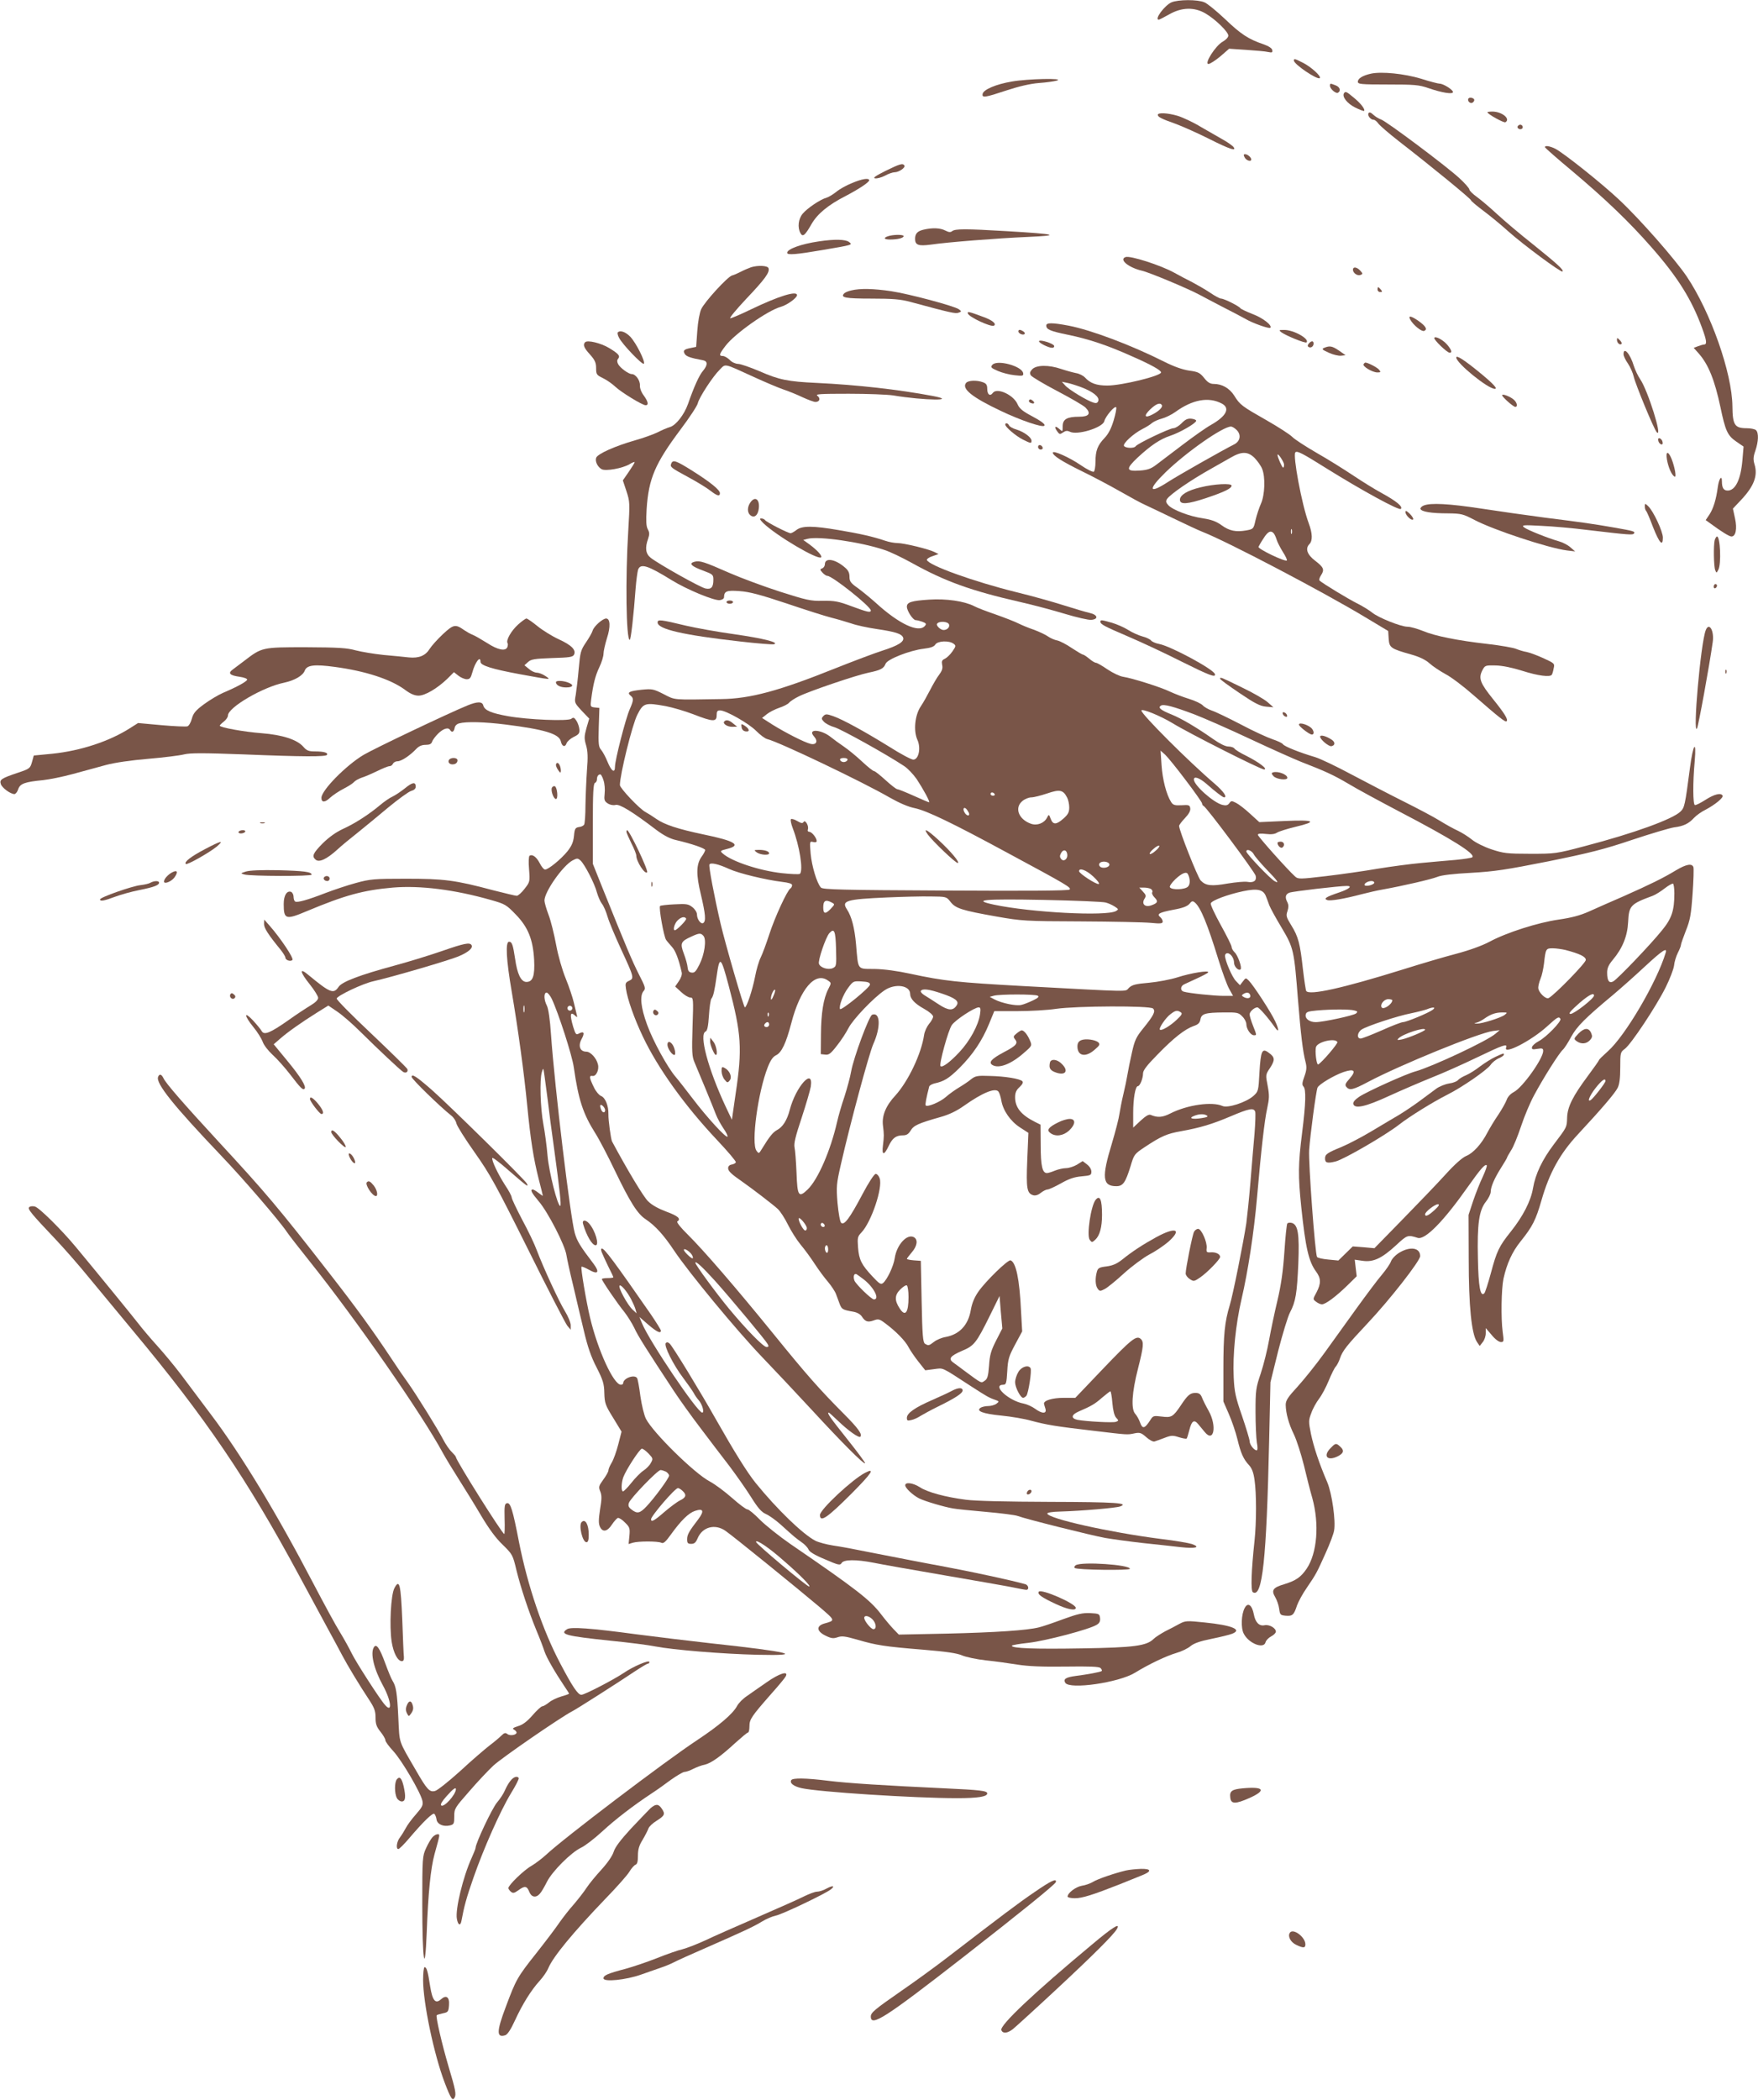 <?xml version="1.0" standalone="no"?>
<!DOCTYPE svg PUBLIC "-//W3C//DTD SVG 20010904//EN"
 "http://www.w3.org/TR/2001/REC-SVG-20010904/DTD/svg10.dtd">
<svg version="1.0" xmlns="http://www.w3.org/2000/svg"
 width="1072pt" height="1280pt" viewBox="0 0 1072 1280"
 preserveAspectRatio="xMidYMid meet">
<g transform="translate(0,1280) scale(0.1,-0.1)"
fill="#795548" stroke="none">
<path d="M7144 12786 c-43 -19 -107 -106 -78 -106 4 0 32 15 63 32 76 44 154
46 222 6 60 -35 139 -112 139 -135 0 -11 -15 -26 -34 -37 -43 -23 -115 -136
-87 -136 9 0 42 21 72 46 l54 47 105 -7 c58 -4 118 -9 133 -13 24 -5 28 -3 25
12 -2 11 -22 24 -53 35 -92 31 -139 62 -234 153 -52 49 -109 96 -127 103 -42
18 -159 17 -200 0z"/>
<path d="M7890 12431 c0 -23 144 -120 158 -107 10 11 -52 67 -100 92 -53 27
-58 28 -58 15z"/>
<path d="M8360 12351 c-50 -11 -80 -29 -80 -49 0 -15 17 -17 182 -17 163 0
190 -2 248 -22 84 -29 150 -39 150 -24 0 14 -59 51 -81 51 -9 0 -60 13 -113
30 -102 31 -241 45 -306 31z"/>
<path d="M6170 12303 c-96 -16 -173 -49 -178 -75 -5 -26 13 -23 146 21 76 25
145 41 197 45 44 3 94 10 110 15 51 16 -180 11 -275 -6z"/>
<path d="M8110 12277 c0 -19 37 -50 49 -42 19 11 12 35 -15 45 -33 13 -34 13
-34 -3z"/>
<path d="M8195 12231 c-12 -21 20 -62 68 -86 28 -14 52 -23 55 -21 8 9 -20 46
-62 80 -46 39 -52 41 -61 27z"/>
<path d="M8954 12199 c-8 -14 11 -33 25 -25 6 4 11 11 11 16 0 13 -29 20 -36
9z"/>
<path d="M8345 12110 c-8 -13 12 -40 31 -40 7 0 20 -10 28 -22 9 -13 65 -61
125 -108 195 -151 441 -352 441 -361 0 -4 33 -32 73 -62 39 -29 109 -86 154
-127 92 -82 323 -253 331 -245 9 9 -30 45 -178 164 -80 63 -179 147 -220 185
-41 38 -96 85 -122 104 -27 19 -48 40 -48 47 0 7 -28 39 -62 70 -83 76 -439
342 -475 356 -15 5 -38 19 -49 30 -15 14 -24 17 -29 9z"/>
<path d="M9070 12116 c0 -11 101 -67 110 -61 33 20 -21 65 -80 65 -16 0 -30
-2 -30 -4z"/>
<path d="M7060 12100 c0 -13 24 -25 112 -56 40 -15 130 -55 200 -90 129 -65
173 -79 148 -48 -8 8 -34 27 -59 41 -25 14 -86 49 -136 78 -49 30 -114 60
-144 69 -61 18 -121 21 -121 6z"/>
<path d="M9255 12031 c-7 -12 12 -24 25 -16 11 7 4 25 -10 25 -5 0 -11 -4 -15
-9z"/>
<path d="M9422 11901 c2 -4 75 -69 163 -142 202 -170 349 -310 488 -469 158
-180 243 -316 306 -489 29 -79 31 -101 11 -101 -5 0 -21 -5 -35 -10 l-27 -10
31 -35 c59 -67 97 -162 132 -327 30 -143 43 -173 96 -209 l45 -31 -7 -82 c-10
-119 -43 -186 -90 -186 -25 0 -35 17 -35 56 0 42 -18 17 -25 -34 -10 -76 -27
-131 -51 -168 l-23 -34 32 -23 c62 -46 112 -77 125 -77 26 0 36 46 22 110
l-13 60 50 53 c78 83 103 147 82 216 -9 30 -8 47 5 84 19 56 21 108 4 125 -7
7 -33 12 -58 12 -72 0 -85 20 -86 134 -2 202 -132 572 -278 790 -71 105 -283
347 -411 467 -106 100 -338 285 -392 313 -35 17 -67 21 -61 7z"/>
<path d="M7590 11840 c10 -19 40 -28 40 -12 0 13 -23 32 -37 32 -11 0 -11 -5
-3 -20z"/>
<path d="M5399 11758 c-62 -31 -78 -43 -63 -45 12 -2 39 5 60 16 21 12 48 21
59 21 26 0 67 28 60 41 -10 16 -28 10 -116 -33z"/>
<path d="M5195 11684 c-33 -13 -76 -37 -95 -53 -19 -15 -46 -32 -60 -36 -39
-11 -117 -64 -145 -97 -27 -32 -33 -84 -14 -119 14 -26 28 -14 68 56 35 61
101 116 207 170 82 43 144 84 144 96 0 16 -44 9 -105 -17z"/>
<path d="M5631 11400 c-37 -9 -51 -24 -51 -56 0 -38 21 -45 96 -35 102 15 406
39 594 47 203 9 175 17 -130 35 -252 15 -316 15 -334 0 -10 -8 -21 -7 -42 4
-31 16 -78 18 -133 5z"/>
<path d="M5425 11363 c-40 -10 -39 -23 1 -23 48 0 84 9 84 21 0 9 -50 10 -85
2z"/>
<path d="M4995 11329 c-110 -16 -195 -47 -195 -70 0 -15 57 -10 215 17 187 32
186 31 161 50 -22 15 -86 17 -181 3z"/>
<path d="M6863 11233 c-41 -15 19 -64 100 -83 45 -10 286 -111 352 -147 17 -9
77 -41 135 -71 58 -29 123 -64 145 -76 44 -26 144 -61 151 -54 14 14 -45 60
-106 83 -38 15 -72 31 -76 36 -8 13 -100 59 -118 59 -8 0 -38 16 -67 36 -30
20 -79 48 -109 64 -30 15 -80 41 -110 58 -81 45 -270 106 -297 95z"/>
<path d="M4580 11171 c-14 -5 -41 -16 -60 -26 -19 -10 -44 -21 -56 -24 -28 -8
-166 -159 -188 -205 -10 -22 -20 -76 -24 -133 l-7 -97 -33 -7 c-42 -8 -49 -16
-36 -37 10 -15 35 -24 112 -38 28 -6 28 -29 -1 -64 -23 -26 -55 -97 -92 -203
-23 -65 -74 -130 -110 -140 -17 -5 -50 -19 -75 -32 -25 -12 -87 -35 -138 -49
-122 -35 -230 -83 -237 -107 -7 -22 9 -55 34 -69 25 -13 125 5 169 30 17 11
32 16 32 13 0 -4 -16 -30 -36 -59 l-36 -52 22 -66 c21 -64 21 -72 11 -241 -18
-289 -13 -665 9 -665 7 0 24 150 36 315 4 50 11 100 15 113 15 40 59 26 206
-65 91 -56 257 -125 292 -121 15 2 26 9 26 18 1 37 16 43 95 37 59 -4 124 -21
286 -75 115 -39 238 -78 274 -87 36 -9 90 -25 121 -35 30 -11 100 -26 155 -34
115 -17 152 -29 161 -52 9 -25 -30 -49 -127 -80 -47 -15 -177 -64 -290 -109
-339 -136 -516 -184 -692 -186 -301 -5 -279 -7 -351 30 -63 32 -71 33 -134 27
-75 -8 -92 -16 -68 -36 20 -16 19 -28 -5 -83 -25 -56 -90 -310 -90 -350 0 -43
-22 -28 -46 31 -11 28 -29 60 -38 71 -16 18 -18 36 -15 138 l4 118 -28 3 c-27
3 -28 5 -22 50 12 92 25 144 50 196 14 29 25 66 25 81 0 16 10 59 21 95 23 70
20 120 -5 120 -21 0 -74 -47 -82 -73 -3 -12 -22 -45 -41 -73 -32 -47 -35 -60
-44 -160 -5 -60 -14 -131 -18 -158 -9 -49 -9 -49 36 -98 l46 -48 -17 -58 c-14
-51 -14 -64 -2 -105 10 -35 12 -71 5 -154 -4 -59 -8 -155 -9 -213 0 -58 -4
-110 -8 -116 -4 -7 -18 -14 -32 -15 -22 -4 -26 -10 -30 -54 -4 -38 -14 -61
-40 -94 -39 -48 -116 -111 -136 -111 -8 0 -22 17 -33 39 -20 38 -44 56 -62 45
-5 -3 -7 -38 -3 -82 6 -76 5 -78 -27 -119 -18 -24 -40 -43 -48 -43 -8 0 -74
16 -145 34 -232 62 -299 70 -531 70 -193 0 -218 -2 -305 -26 -52 -14 -135 -42
-185 -61 -108 -42 -172 -60 -185 -52 -6 3 -10 17 -10 30 0 12 -7 25 -15 29
-26 9 -45 -22 -45 -74 0 -94 12 -98 140 -44 234 98 345 128 525 144 166 14
376 -12 600 -76 85 -24 93 -29 150 -88 75 -77 105 -152 112 -276 5 -99 -8
-135 -47 -135 -33 0 -56 48 -69 141 -13 86 -19 104 -37 104 -23 0 -17 -110 16
-302 40 -236 76 -500 95 -698 20 -205 38 -321 70 -447 14 -53 25 -99 25 -101
0 -2 -12 6 -26 17 -15 12 -31 21 -35 21 -18 0 -8 -20 36 -72 56 -65 160 -267
169 -328 4 -25 22 -108 41 -185 18 -77 47 -201 65 -275 23 -98 44 -160 78
-225 39 -77 46 -99 47 -156 2 -61 6 -74 54 -151 l51 -84 -20 -78 c-11 -43 -29
-93 -40 -111 -11 -18 -20 -39 -20 -47 0 -8 -14 -33 -31 -56 -28 -39 -30 -45
-19 -72 10 -24 10 -46 -1 -110 -9 -61 -10 -85 -1 -105 16 -36 45 -31 73 12 13
20 30 38 36 41 7 2 27 -10 44 -28 29 -28 31 -35 27 -81 l-5 -50 26 8 c34 10
151 10 173 0 13 -7 26 4 59 50 62 86 108 131 147 144 51 17 58 0 20 -51 -57
-74 -68 -94 -68 -122 0 -23 4 -28 25 -28 19 0 28 8 39 34 29 69 105 90 169 46
48 -33 447 -357 570 -461 104 -89 102 -85 32 -105 -49 -15 -45 -47 8 -73 36
-18 49 -19 75 -10 26 9 46 6 120 -15 116 -34 167 -42 401 -61 143 -12 206 -21
238 -35 24 -10 89 -24 145 -30 57 -6 144 -18 193 -26 63 -10 150 -14 292 -12
150 2 205 0 214 -9 7 -7 10 -15 7 -18 -5 -6 -88 -21 -158 -30 -61 -8 -78 -19
-64 -42 27 -42 325 1 424 61 88 54 192 103 253 121 32 9 71 28 87 42 21 17 57
30 127 44 54 11 111 25 126 31 65 25 0 52 -168 69 -107 11 -116 11 -152 -8
-21 -12 -60 -32 -88 -46 -27 -15 -59 -35 -70 -46 -43 -43 -120 -53 -438 -58
-287 -5 -427 0 -427 16 0 4 46 12 103 18 104 12 371 82 415 110 17 10 22 22
20 41 -3 25 -6 27 -60 30 -46 2 -77 -5 -165 -37 -59 -22 -126 -45 -148 -50
-71 -18 -263 -31 -562 -38 l-292 -6 -33 34 c-18 19 -51 58 -73 87 -68 90 -152
155 -555 431 -68 47 -152 114 -186 148 -34 35 -68 63 -76 63 -9 0 -50 31 -93
69 -43 38 -104 84 -138 102 -93 49 -345 297 -388 381 -11 21 -26 83 -34 138
-7 55 -16 104 -20 110 -15 25 -85 0 -85 -31 0 -5 -6 -9 -14 -9 -44 0 -140 208
-188 409 -24 101 -58 304 -52 310 2 3 23 -6 45 -18 56 -32 68 -16 27 38 -80
105 -99 136 -113 185 -27 95 -122 883 -145 1209 -6 93 -16 159 -25 177 -19 36
-20 80 -2 80 7 0 21 -17 31 -37 41 -86 125 -346 135 -419 28 -196 56 -282 131
-401 22 -34 76 -137 119 -227 93 -193 138 -265 189 -298 58 -39 109 -95 173
-191 89 -133 379 -484 535 -647 77 -80 212 -224 301 -320 187 -203 320 -336
328 -329 3 3 -47 70 -110 149 -102 128 -125 160 -111 160 2 0 28 -23 57 -51
60 -58 126 -105 135 -96 14 14 -13 52 -100 139 -151 152 -227 238 -429 487
-230 283 -425 509 -524 607 -41 40 -69 75 -63 79 25 16 4 34 -67 60 -50 19
-88 40 -112 64 -28 28 -124 187 -219 364 -7 15 -23 130 -22 166 1 52 -19 101
-45 111 -12 5 -32 28 -43 52 -29 59 -31 74 -9 70 22 -4 42 38 33 71 -9 38 -45
77 -71 77 -38 0 -51 35 -29 76 21 38 15 51 -15 35 -18 -10 -21 -7 -36 41 -22
76 -18 96 14 66 11 -11 12 -9 8 7 -3 11 -11 45 -18 75 -7 30 -29 96 -49 145
-22 54 -46 137 -59 207 -12 64 -32 146 -46 182 -14 37 -25 76 -25 87 0 54 113
214 172 245 27 14 31 14 48 -1 25 -23 86 -140 100 -195 7 -24 20 -55 30 -68
11 -13 26 -49 35 -80 9 -31 46 -119 81 -195 81 -175 82 -180 50 -195 -22 -10
-24 -16 -19 -49 9 -63 51 -182 103 -291 92 -194 256 -422 452 -630 65 -69 117
-130 115 -136 -2 -6 -13 -12 -25 -14 -14 -2 -22 -11 -22 -22 0 -18 19 -36 87
-83 60 -42 188 -140 216 -166 15 -14 43 -57 62 -96 19 -38 53 -92 76 -120 23
-27 62 -80 86 -117 24 -37 61 -87 82 -111 20 -24 43 -58 49 -75 7 -18 17 -45
23 -62 12 -30 18 -34 82 -45 23 -4 43 -15 53 -30 20 -31 36 -36 72 -23 27 10
35 9 69 -17 64 -47 124 -108 143 -146 10 -19 37 -59 60 -88 l42 -53 54 7 c60
7 37 18 234 -110 84 -54 100 -64 135 -76 29 -10 29 -11 11 -25 -11 -8 -34 -14
-50 -14 -17 0 -38 -5 -46 -10 -31 -20 13 -37 125 -48 61 -6 144 -20 185 -32
94 -25 148 -34 380 -61 210 -25 203 -25 250 -15 30 6 40 3 70 -24 19 -17 42
-29 50 -26 8 2 36 13 61 22 41 16 51 16 88 4 23 -7 44 -11 47 -8 3 3 10 27 17
54 14 55 29 64 54 33 10 -12 27 -33 39 -47 56 -69 76 36 24 129 -17 30 -35 66
-41 82 -8 20 -18 27 -39 27 -33 0 -48 -13 -91 -78 -46 -68 -56 -74 -116 -66
-49 6 -52 5 -69 -22 -34 -53 -48 -56 -63 -12 -6 17 -19 40 -29 51 -26 29 -20
130 17 274 35 138 37 165 16 183 -26 22 -57 -3 -233 -187 l-165 -173 -71 0
c-68 0 -122 -16 -120 -36 1 -5 5 -19 9 -31 9 -31 -21 -31 -64 1 -18 13 -49 27
-69 31 -93 17 -197 115 -123 115 16 0 19 11 23 82 4 74 10 92 48 163 l43 80
-7 125 c-9 194 -31 297 -64 308 -16 5 -152 -127 -197 -192 -24 -35 -38 -70
-45 -109 -15 -92 -68 -150 -153 -166 -25 -4 -57 -18 -72 -30 -31 -24 -34 -24
-55 -11 -12 8 -16 51 -20 257 l-5 248 -42 3 c-24 2 -43 6 -43 9 0 3 14 21 30
40 33 38 39 77 13 92 -42 23 -105 -46 -117 -127 -7 -49 -46 -131 -71 -152 -14
-11 -22 -6 -66 41 -66 71 -81 100 -87 177 -4 58 -3 65 21 90 60 63 131 273
111 330 -5 15 -16 27 -24 27 -9 0 -43 -52 -81 -124 -79 -149 -111 -191 -130
-174 -7 7 -16 58 -22 120 -8 102 -7 115 21 238 56 246 171 672 197 731 47 104
43 198 -7 179 -19 -8 -113 -261 -128 -346 -6 -35 -25 -104 -41 -154 -17 -49
-37 -119 -45 -155 -40 -174 -116 -349 -179 -410 -55 -53 -63 -41 -68 102 -3
68 -8 137 -12 154 -5 24 5 66 43 180 27 82 52 168 56 191 18 121 -91 1 -128
-141 -17 -65 -43 -106 -80 -125 -23 -13 -44 -38 -91 -115 -17 -28 -18 -29 -32
-10 -34 44 9 359 69 510 16 41 31 63 50 72 34 16 61 73 93 195 54 209 145 316
223 261 22 -15 22 -15 3 -52 -30 -58 -44 -147 -45 -277 l-1 -120 27 -3 c22 -3
34 6 71 54 25 31 57 80 71 108 28 54 153 185 220 230 65 44 156 30 156 -22 0
-29 27 -59 85 -91 31 -17 55 -38 55 -47 0 -9 -11 -29 -25 -45 -13 -16 -27 -46
-30 -67 -17 -116 -97 -283 -175 -369 -58 -62 -83 -123 -76 -182 7 -57 7 -65 0
-123 -8 -61 7 -62 35 -3 23 49 45 65 88 65 21 0 33 8 46 29 18 31 46 44 180
82 54 15 100 37 145 69 113 80 190 111 210 87 6 -7 14 -32 18 -55 10 -60 55
-126 114 -164 l51 -33 -7 -166 c-7 -175 -2 -202 36 -214 13 -4 30 1 46 14 15
12 34 21 42 21 8 0 45 17 81 37 49 28 81 39 126 43 55 5 60 7 60 29 0 14 -11
32 -27 44 l-26 20 -35 -22 c-19 -11 -49 -21 -66 -21 -17 0 -48 -7 -68 -15 -19
-8 -41 -15 -49 -15 -28 0 -38 44 -38 170 l-1 125 -32 16 c-86 43 -123 88 -123
151 0 28 7 44 27 62 18 17 24 29 17 36 -15 15 -105 30 -199 32 -74 3 -87 0
-112 -19 -15 -13 -48 -35 -73 -50 -25 -15 -62 -41 -82 -59 -35 -31 -112 -63
-123 -52 -5 4 4 49 21 115 2 7 16 15 31 19 60 13 88 30 153 94 83 83 139 167
181 269 l32 78 141 0 c77 0 184 6 236 14 125 18 573 20 591 2 17 -17 4 -42
-59 -120 -44 -54 -53 -73 -70 -150 -11 -48 -23 -108 -27 -133 -4 -25 -15 -79
-25 -120 -10 -41 -20 -95 -24 -120 -3 -25 -24 -106 -46 -180 -63 -206 -58
-260 27 -260 41 0 56 22 87 122 21 71 23 74 86 116 101 67 136 82 221 97 117
21 191 43 306 92 111 47 138 52 147 27 3 -8 1 -68 -4 -132 -6 -64 -17 -198
-25 -297 -8 -99 -20 -211 -25 -250 -19 -124 -82 -438 -101 -500 -31 -101 -39
-182 -39 -388 l0 -199 33 -76 c19 -43 42 -111 52 -152 21 -87 37 -124 72 -161
17 -19 27 -45 33 -90 12 -80 12 -257 0 -369 -20 -186 -24 -307 -10 -315 58
-36 83 201 99 920 l8 360 47 190 c27 105 59 210 72 235 35 66 43 117 51 300 7
180 -2 234 -39 246 -11 3 -23 2 -28 -3 -4 -4 -12 -82 -18 -173 -8 -118 -20
-202 -42 -295 -17 -71 -40 -180 -51 -241 -11 -62 -34 -154 -51 -205 -30 -88
-32 -104 -32 -234 0 -77 4 -161 8 -187 6 -30 5 -48 -1 -48 -16 0 -43 35 -43
56 0 10 -21 79 -46 153 -40 114 -47 149 -51 235 -7 138 12 325 48 479 39 168
75 401 94 617 26 298 46 472 62 544 13 60 14 80 3 138 -13 66 -13 68 14 108
32 49 31 66 -7 93 -41 31 -49 14 -57 -119 -6 -114 -7 -117 -37 -144 -44 -39
-157 -76 -189 -61 -63 28 -214 7 -318 -46 -47 -24 -77 -26 -118 -9 -12 6 -30
-5 -62 -34 l-46 -43 0 89 c0 88 13 164 29 164 12 0 31 47 31 77 0 19 23 49 88
115 99 102 167 155 220 174 28 9 38 19 42 40 6 35 28 42 143 43 81 1 90 -1
112 -24 14 -13 25 -35 25 -47 0 -29 26 -68 46 -68 18 0 18 -1 -6 60 -11 28
-20 58 -20 67 0 17 28 42 47 43 11 0 65 -62 108 -123 25 -36 25 -13 1 38 -26
56 -133 220 -161 248 -18 18 -19 18 -36 -5 l-18 -23 -24 25 c-24 24 -67 125
-67 155 0 8 6 15 14 15 20 0 41 -30 41 -58 0 -24 28 -52 40 -40 10 10 -17 86
-37 104 -10 10 -18 24 -18 33 0 8 -30 68 -66 133 -36 65 -64 125 -61 132 7 18
103 54 198 74 87 18 122 10 138 -30 5 -13 15 -38 21 -56 7 -18 41 -80 76 -138
73 -123 75 -135 99 -439 17 -208 29 -313 46 -378 8 -31 7 -49 -7 -88 -14 -38
-15 -52 -6 -61 17 -17 15 -101 -8 -283 -24 -191 -25 -260 -5 -453 26 -247 45
-331 90 -392 31 -42 31 -73 3 -127 -23 -42 -23 -42 -3 -57 11 -9 27 -16 36
-16 22 0 84 46 154 114 l58 57 -6 50 -6 51 49 -7 c65 -9 116 15 203 95 69 64
71 64 132 45 45 -14 158 101 305 310 80 113 106 142 116 132 3 -3 -8 -34 -24
-69 -17 -35 -43 -101 -59 -148 l-28 -85 1 -270 c0 -287 17 -453 50 -504 l17
-25 18 23 c11 13 19 37 19 55 l0 31 36 -42 c20 -25 44 -43 56 -43 19 0 19 4
11 63 -11 84 -8 260 5 323 20 91 53 164 104 227 73 91 93 130 128 252 48 167
113 284 222 401 146 157 226 251 242 283 11 21 16 59 16 124 0 91 1 94 28 114
38 28 192 260 249 375 25 50 48 110 51 132 2 23 13 58 23 78 11 21 19 42 19
48 0 7 14 45 30 87 26 64 32 97 41 224 6 82 8 156 5 164 -9 24 -44 17 -105
-19 -77 -47 -163 -89 -321 -159 -74 -32 -169 -74 -211 -93 -54 -24 -107 -38
-184 -49 -126 -18 -318 -79 -422 -135 -45 -24 -122 -52 -205 -74 -73 -19 -218
-62 -323 -95 -366 -114 -572 -160 -590 -131 -3 5 -12 65 -20 133 -17 155 -28
198 -71 267 -31 50 -33 59 -23 87 7 23 7 37 0 52 -17 31 -13 51 12 60 20 8
304 41 350 41 36 0 14 -19 -45 -39 -83 -28 -98 -38 -75 -47 19 -7 102 7 212
36 39 10 95 23 125 28 123 22 296 62 334 77 26 11 96 19 208 25 142 8 213 19
470 70 251 51 339 73 511 131 114 38 229 72 255 76 57 7 89 22 122 58 14 15
46 38 71 50 57 30 111 74 103 86 -11 18 -51 8 -104 -26 -30 -19 -59 -34 -65
-32 -12 4 -13 136 -1 267 12 137 -10 106 -29 -41 -30 -229 -33 -241 -57 -265
-47 -47 -288 -134 -583 -211 -177 -47 -182 -47 -335 -47 -141 0 -162 3 -235
27 -45 15 -97 41 -119 59 -22 18 -60 42 -85 54 -25 11 -77 40 -114 63 -37 23
-136 75 -220 117 -84 42 -226 116 -317 164 -91 49 -190 96 -220 105 -95 28
-190 66 -197 79 -5 7 -33 20 -63 30 -30 10 -118 50 -195 91 -77 40 -156 78
-176 84 -20 7 -45 21 -54 31 -10 11 -48 29 -84 40 -36 11 -88 31 -116 44 -55
27 -229 82 -287 91 -20 3 -62 23 -95 45 -32 22 -63 40 -70 40 -6 0 -25 11 -41
25 -17 14 -34 25 -38 25 -5 0 -35 18 -67 39 -32 22 -72 43 -89 47 -18 3 -44
15 -58 25 -14 10 -52 28 -84 40 -33 11 -76 29 -96 39 -19 10 -81 34 -137 54
-56 19 -116 42 -132 51 -61 31 -170 47 -276 40 -108 -7 -135 -16 -135 -43 0
-25 37 -82 54 -82 8 0 27 -5 41 -10 23 -9 25 -13 15 -25 -38 -45 -159 12 -300
141 -30 27 -79 67 -107 88 -46 32 -53 42 -53 71 0 24 -8 40 -29 57 -59 51
-121 60 -121 19 0 -10 -7 -22 -16 -25 -15 -6 -15 -8 1 -26 10 -11 23 -20 30
-20 30 0 265 -187 265 -211 0 -15 -21 -10 -118 26 -80 30 -104 34 -175 33 -75
-2 -98 4 -262 56 -99 32 -236 83 -305 113 -159 70 -182 77 -215 69 -38 -10
-19 -28 55 -55 56 -21 60 -24 60 -54 0 -47 -13 -61 -48 -54 -31 6 -284 148
-334 187 -31 24 -36 61 -16 116 9 27 9 38 -2 58 -10 19 -11 50 -7 123 12 186
52 278 206 484 55 73 103 146 106 161 8 35 91 163 134 205 37 37 20 41 206
-44 72 -33 155 -68 185 -78 30 -10 82 -31 115 -47 33 -15 68 -28 77 -28 26 0
33 21 13 37 -16 11 12 13 191 13 115 0 236 -5 269 -10 192 -32 405 -34 240 -3
-209 39 -456 67 -705 79 -175 8 -230 19 -348 71 -57 24 -116 45 -132 45 -17 1
-39 11 -51 25 -13 12 -31 23 -41 23 -26 0 -23 11 16 62 57 75 259 217 338 238
38 11 98 54 98 71 0 29 -112 -6 -279 -86 -62 -30 -120 -55 -128 -55 -8 0 36
53 97 118 114 120 146 163 136 188 -6 15 -63 18 -106 5z m1207 -2177 c6 -16
-11 -34 -33 -34 -19 0 -47 27 -40 38 11 18 66 15 73 -4z m27 -117 c16 -12 16
-15 -6 -47 -13 -19 -34 -39 -46 -45 -18 -8 -21 -15 -17 -37 5 -20 0 -36 -18
-60 -14 -18 -38 -60 -55 -93 -17 -33 -42 -78 -57 -100 -36 -53 -46 -148 -21
-204 23 -50 8 -121 -25 -121 -12 0 -78 35 -147 79 -154 95 -282 165 -341 186
-40 14 -47 14 -60 1 -13 -14 -13 -18 3 -35 10 -11 40 -27 66 -34 42 -13 313
-163 423 -236 22 -14 56 -50 77 -80 40 -61 84 -141 75 -141 -3 0 -45 18 -94
40 -49 22 -94 40 -100 40 -6 0 -38 25 -71 55 -33 30 -64 55 -70 55 -6 0 -39
26 -73 58 -34 32 -84 73 -112 92 -27 18 -62 44 -77 56 -61 50 -148 54 -104 5
26 -29 14 -53 -21 -45 -38 9 -153 68 -232 117 l-64 41 29 23 c16 13 50 30 76
39 25 8 52 22 59 30 7 9 34 27 61 40 62 31 347 128 424 144 73 15 93 25 104
54 10 28 148 82 233 92 41 5 62 12 70 25 14 23 83 26 111 6z m-1754 -381 c41
-8 117 -30 169 -50 118 -46 141 -47 141 -6 0 24 4 30 21 30 36 0 176 -80 220
-125 24 -24 54 -47 68 -50 71 -17 582 -261 746 -356 58 -33 113 -57 154 -65
74 -16 228 -90 566 -273 364 -196 389 -211 377 -223 -7 -7 -247 -9 -756 -6
-636 3 -748 6 -760 18 -25 27 -56 131 -63 208 -6 73 -6 75 15 70 14 -4 22 -1
22 6 0 19 -30 56 -45 56 -8 0 -12 6 -9 14 8 21 -16 63 -26 46 -6 -10 -15 -8
-39 6 -17 10 -34 15 -38 11 -4 -4 1 -29 11 -55 42 -109 65 -256 44 -278 -5 -4
-54 -2 -110 4 -136 15 -306 71 -361 120 -17 15 -16 17 24 27 94 23 53 49 -141
89 -157 33 -238 60 -287 94 -21 15 -51 34 -66 42 -36 18 -157 146 -157 165 0
63 75 367 106 428 37 73 47 76 174 53z m3225 -51 c55 -21 208 -88 340 -150
132 -62 272 -124 310 -139 147 -57 197 -80 287 -133 51 -31 190 -106 308 -168
324 -169 469 -260 448 -280 -4 -4 -49 -11 -100 -16 -51 -4 -147 -13 -213 -19
-66 -6 -185 -22 -265 -35 -80 -14 -221 -34 -314 -45 -161 -19 -171 -19 -189
-2 -43 38 -227 244 -227 254 0 7 17 9 49 5 33 -4 55 -1 68 8 11 7 61 23 111
35 139 33 119 44 -63 36 l-156 -7 -56 51 c-30 28 -69 58 -85 66 -27 14 -31 14
-42 -2 -10 -13 -20 -15 -42 -10 -55 14 -174 120 -174 155 0 22 34 10 76 -26
53 -47 100 -83 108 -83 22 0 -3 36 -56 82 -162 138 -448 425 -448 447 0 15
116 -32 190 -77 103 -63 537 -282 558 -282 26 1 -31 44 -108 83 -36 17 -69 38
-73 45 -4 6 -21 12 -37 12 -18 0 -52 17 -92 45 -98 69 -192 125 -254 150 -67
27 -85 42 -65 54 17 11 76 -5 206 -54z m-54 -401 c54 -71 99 -135 99 -141 0
-6 4 -13 9 -15 17 -6 312 -402 318 -426 7 -30 -12 -44 -51 -37 -16 3 -69 -2
-119 -10 -101 -18 -135 -14 -166 19 -18 20 -131 304 -131 332 0 6 16 27 36 48
23 24 34 44 32 59 -3 20 -8 22 -53 19 -42 -2 -52 1 -64 20 -29 46 -52 137 -58
223 l-6 90 28 -25 c15 -14 72 -84 126 -156z m-2063 124 c-3 -7 -13 -13 -23
-13 -10 0 -20 6 -22 13 -3 7 5 12 22 12 17 0 25 -5 23 -12z m-1488 -124 c7
-20 10 -56 7 -81 -4 -38 -2 -46 19 -60 14 -9 34 -13 48 -9 25 6 102 -41 249
-153 43 -32 82 -53 118 -61 99 -23 179 -51 179 -61 0 -6 -10 -25 -22 -41 -33
-47 -34 -108 -4 -231 28 -119 32 -162 14 -173 -14 -9 -38 23 -38 52 0 13 -12
32 -27 44 -25 20 -37 22 -110 18 -46 -2 -85 -7 -88 -10 -9 -9 23 -189 37 -207
6 -9 23 -28 36 -43 21 -23 40 -72 59 -155 3 -13 -4 -34 -18 -54 l-22 -32 36
-33 c20 -19 45 -34 56 -34 19 0 20 -6 14 -177 -5 -156 -3 -183 12 -218 27 -63
115 -276 131 -319 8 -21 29 -59 45 -83 17 -24 28 -47 25 -51 -9 -9 -125 117
-213 233 -42 55 -88 114 -102 130 -51 59 -140 222 -175 319 -39 106 -46 178
-21 206 13 15 10 25 -29 101 -40 79 -78 168 -223 529 l-58 145 0 244 c0 187 3
245 13 249 6 2 12 12 12 21 0 19 8 31 21 31 4 0 13 -16 19 -36z m2827 -105 c7
-13 13 -40 13 -60 0 -30 -7 -43 -35 -68 -44 -39 -64 -39 -78 -2 -11 29 -11 29
-22 8 -17 -34 -60 -51 -98 -38 -77 27 -103 99 -51 140 15 12 39 21 53 21 15 0
58 11 97 24 76 26 97 22 121 -25z m-442 21 c3 -5 -1 -10 -9 -10 -9 0 -16 5
-16 10 0 6 4 10 9 10 6 0 13 -4 16 -10z m-155 -122 c0 -15 -19 -8 -29 11 -14
25 0 37 16 15 7 -10 13 -21 13 -26z m1136 -224 c-15 -14 -31 -22 -35 -19 -3 4
7 18 23 31 15 14 31 22 35 19 3 -4 -7 -18 -23 -31z m-538 -21 c4 -28 -21 -48
-37 -29 -9 11 -10 20 -1 36 13 25 34 22 38 -7z m1138 -1 c6 -12 41 -53 77 -91
68 -70 81 -89 50 -72 -27 14 -173 167 -173 181 0 19 34 6 46 -18z m-881 -62
c0 -18 -43 -26 -57 -12 -16 16 2 33 30 30 16 -2 27 -9 27 -18z m-2320 -26 c58
-27 225 -67 323 -79 42 -5 62 -11 62 -20 0 -8 -5 -17 -10 -20 -20 -12 -97
-180 -129 -280 -18 -55 -41 -118 -52 -140 -11 -22 -27 -75 -35 -119 -16 -82
-51 -186 -62 -186 -7 0 -120 390 -148 510 -38 164 -74 352 -68 361 8 13 53 3
119 -27z m2221 -46 c25 -23 41 -44 34 -46 -14 -5 -120 64 -120 78 0 23 44 7
86 -32z m577 15 c15 -27 16 -63 1 -77 -18 -19 -99 -22 -110 -4 -4 6 10 27 34
50 39 36 66 47 75 31z m1137 -53 c0 -12 -48 -25 -58 -16 -8 9 18 26 41 26 9 0
17 -4 17 -10z m1830 -64 c0 -106 -16 -154 -75 -226 -68 -85 -272 -298 -298
-312 -25 -13 -37 4 -37 54 0 27 9 47 34 77 60 71 90 146 94 231 5 100 14 110
150 160 18 7 51 28 74 46 23 18 46 30 50 28 4 -3 8 -29 8 -58z m-3191 25 c7
-5 11 -14 7 -20 -4 -5 3 -20 14 -31 24 -24 20 -34 -19 -48 -39 -14 -62 8 -42
40 11 17 9 24 -10 44 l-22 24 29 0 c16 0 35 -4 43 -9z m-1223 -78 c31 -40 69
-52 284 -90 148 -26 171 -28 510 -29 195 -1 388 -5 428 -9 60 -6 72 -4 72 8 0
8 -7 20 -15 27 -23 19 -8 28 80 45 57 10 85 21 98 36 14 18 20 19 33 8 35 -29
77 -131 144 -349 23 -74 52 -154 65 -177 l24 -43 -57 0 c-59 0 -213 16 -245
26 -21 7 -19 33 3 44 8 4 43 20 78 36 35 16 66 32 69 37 9 15 -107 -4 -187
-30 -41 -13 -119 -28 -173 -33 -81 -7 -103 -12 -123 -31 -27 -25 40 -26 -649
11 -395 22 -476 30 -685 75 -78 17 -159 28 -217 29 -108 1 -99 -11 -113 150
-9 101 -27 170 -56 214 -34 52 -5 61 246 72 91 4 209 7 263 6 98 -1 98 -1 123
-33z m946 -4 c17 -4 42 -16 56 -25 23 -15 24 -17 7 -27 -59 -33 -518 -9 -744
39 -136 29 -68 36 302 29 192 -4 363 -11 379 -16z m-1670 0 c20 -11 19 -11 -8
-40 -31 -32 -44 -30 -44 10 0 42 14 50 52 30z m-888 -98 c5 -8 -57 -71 -69
-71 -13 0 -3 39 15 58 22 23 45 28 54 13z m914 -184 c3 -104 2 -107 -20 -118
-28 -12 -75 2 -84 26 -8 19 41 162 63 187 30 33 38 16 41 -95z m-808 78 c19
-23 6 -113 -25 -174 -21 -42 -30 -52 -48 -49 -16 2 -22 11 -24 31 -1 15 -11
53 -23 84 -24 64 -19 75 45 104 49 23 59 23 75 4z m5255 -85 c88 -23 125 -41
125 -61 0 -18 -188 -211 -226 -232 -18 -10 -64 35 -64 63 0 11 6 36 14 55 8
18 17 60 21 92 10 91 12 93 53 93 20 0 55 -5 77 -10z m612 -17 c-53 -177 -247
-508 -353 -601 -29 -26 -54 -50 -54 -54 0 -3 -31 -47 -69 -98 -90 -121 -123
-186 -125 -252 -2 -60 0 -56 -81 -163 -71 -94 -112 -180 -127 -267 -13 -78
-61 -171 -134 -263 -73 -91 -87 -120 -123 -255 -17 -63 -35 -118 -40 -123 -24
-24 -36 41 -39 213 -5 211 7 293 49 346 16 20 29 47 29 59 0 31 23 84 65 150
19 30 35 57 35 60 0 3 11 22 24 43 14 20 41 87 61 147 20 61 56 146 80 190 57
106 151 255 175 277 10 9 33 45 51 79 34 62 84 113 256 256 44 37 131 114 192
171 108 100 139 120 128 85z m-5713 -203 c77 -292 83 -381 42 -655 l-23 -160
-38 80 c-108 231 -164 442 -122 458 10 4 16 34 20 97 3 50 10 97 15 103 12 15
19 47 32 137 18 128 26 121 74 -60z m861 9 c0 -18 -178 -163 -183 -149 -7 19
19 88 49 128 31 42 33 43 83 40 39 -2 51 -7 51 -19z m-589 -70 c-9 -22 -15
-27 -15 -16 -1 21 18 61 25 54 3 -3 -2 -20 -10 -38z m1025 16 c84 -28 109 -47
93 -72 -22 -35 -50 -34 -111 6 -32 21 -71 46 -86 55 -15 9 -25 21 -22 26 10
16 49 11 126 -15z m1882 -9 c7 -19 -13 -26 -37 -14 -15 8 -16 12 -5 19 21 13
36 11 42 -5z m-1295 -5 c10 -6 2 -14 -30 -29 -23 -11 -55 -24 -70 -27 -31 -8
-118 10 -163 33 l-30 16 25 7 c36 10 252 10 268 0z m3392 1 c0 -18 -121 -112
-143 -112 -16 0 -2 17 57 69 55 47 86 63 86 43z m-1230 -29 c-1 -24 -54 -60
-65 -43 -11 18 15 50 40 50 14 0 25 -3 25 -7z m-5293 -70 c-3 -10 -5 -2 -5 17
0 19 2 27 5 18 2 -10 2 -26 0 -35z m293 22 c0 -8 -7 -15 -15 -15 -8 0 -15 7
-15 15 0 8 7 15 15 15 8 0 15 -7 15 -15z m2486 -37 c-10 -68 -63 -164 -126
-231 -57 -61 -104 -96 -115 -85 -10 10 47 219 69 250 21 31 138 108 164 108
11 0 13 -9 8 -42z m2760 27 c-25 -19 -160 -75 -181 -75 -9 0 -67 -22 -129 -50
-62 -27 -120 -50 -129 -50 -25 0 -21 37 6 55 34 22 219 83 302 99 39 8 81 19
95 24 39 16 59 14 36 -3z m-477 -4 c20 -5 21 -8 10 -18 -16 -13 -201 -53 -246
-53 -38 0 -66 21 -61 46 3 16 14 20 68 25 92 8 201 8 229 0z m-1059 -11 c11
-7 7 -16 -24 -45 -40 -38 -94 -70 -103 -61 -9 8 36 74 65 95 30 23 41 25 62
11z m-2513 -22 c-3 -8 -6 -5 -6 6 -1 11 2 17 5 13 3 -3 4 -12 1 -19z m4488 6
c-24 -18 -139 -54 -169 -53 -20 1 -20 2 -1 6 11 3 32 14 46 24 38 27 69 38
109 38 33 0 34 0 15 -15z m340 -24 c9 -14 -86 -112 -132 -136 -21 -11 -39 -27
-41 -36 -3 -14 3 -16 32 -11 31 5 36 3 36 -13 0 -46 -124 -220 -177 -249 -23
-12 -40 -31 -46 -50 -6 -16 -29 -57 -51 -90 -23 -33 -52 -82 -66 -108 -36 -70
-87 -126 -130 -143 -23 -10 -68 -49 -125 -112 -48 -53 -166 -176 -261 -273
l-173 -177 -66 6 -66 5 -44 -43 -44 -43 -62 6 c-34 3 -65 10 -68 16 -12 19
-53 576 -48 651 6 90 42 359 51 381 9 20 99 74 159 95 66 22 79 8 37 -40 -27
-30 -30 -39 -20 -51 19 -23 41 -18 133 31 195 103 672 298 761 310 l41 5 -25
-21 c-49 -44 -390 -203 -488 -230 -57 -15 -294 -122 -344 -155 -25 -17 -38
-32 -36 -43 7 -33 75 -18 218 48 74 34 191 84 260 112 69 27 194 83 279 124
158 76 185 85 175 59 -18 -47 155 42 251 130 63 57 70 61 80 45z m-4825 -35
c0 -8 -7 -15 -15 -15 -16 0 -20 12 -8 23 11 12 23 8 23 -8z m4000 -31 c0 -8
-100 -50 -140 -59 -29 -6 -33 -5 -22 6 25 27 162 71 162 53z m-535 -75 c6 -8
-96 -127 -117 -137 -10 -5 -21 83 -13 107 10 31 115 56 130 30z m-4815 -354
c6 -55 24 -192 40 -305 33 -242 44 -340 36 -340 -16 0 -68 204 -77 304 -5 61
-17 149 -26 196 -18 96 -23 270 -9 315 9 29 9 29 16 -20 4 -27 13 -95 20 -150z
m6450 116 c0 -11 -74 -106 -90 -116 -24 -15 -7 27 30 74 38 48 60 63 60 42z
m-6100 -177 c0 -19 -16 -18 -24 2 -11 27 -7 37 9 24 8 -7 15 -19 15 -26z
m3669 -33 c10 -7 1 -11 -32 -16 -56 -9 -82 -1 -47 13 31 13 61 14 79 3z m1389
-576 c-37 -34 -58 -44 -58 -26 0 15 60 61 78 61 12 0 6 -11 -20 -35z m-3828
-111 c0 -8 -4 -14 -10 -14 -11 0 -40 53 -40 72 1 18 50 -39 50 -58z m107 10
c-9 -9 -28 6 -21 18 4 6 10 6 17 -1 6 -6 8 -13 4 -17z m23 -140 c0 -14 -4 -23
-10 -19 -5 3 -10 15 -10 26 0 10 5 19 10 19 6 0 10 -12 10 -26z m-830 -34 c6
-11 7 -20 3 -20 -10 0 -53 42 -53 52 0 14 39 -11 50 -32z m142 -159 c94 -105
306 -359 319 -383 8 -14 6 -18 -7 -18 -19 0 -124 107 -230 235 -80 97 -203
265 -204 278 0 15 45 -27 122 -112z m906 10 c62 -49 98 -121 61 -121 -15 0
-110 92 -119 115 -9 25 -2 47 14 38 6 -4 26 -18 44 -32z m272 -106 c0 -97 -20
-123 -54 -70 -32 49 -31 81 3 115 17 17 35 29 41 25 5 -3 10 -35 10 -70z m534
-266 c-31 -61 -39 -88 -43 -153 -5 -65 -10 -81 -27 -92 -22 -15 -14 -20 -126
63 -23 18 -53 39 -65 48 -32 23 -19 40 52 71 75 31 88 47 172 217 l58 118 8
-99 9 -99 -38 -74z m709 -380 c4 -46 12 -78 23 -90 16 -17 16 -19 -1 -25 -17
-7 -181 2 -235 12 -41 9 -38 31 8 51 77 33 99 46 142 84 25 21 48 39 51 39 3
0 9 -32 12 -71z m-2828 -309 c27 -28 28 -32 14 -56 -7 -15 -28 -36 -46 -48
-18 -12 -51 -46 -73 -74 -23 -29 -46 -52 -51 -52 -12 0 -11 52 2 87 18 47 100
173 113 173 7 0 25 -13 41 -30z m106 -110 c10 -6 19 -17 19 -24 0 -15 -88
-135 -138 -188 -40 -42 -56 -46 -91 -19 -18 14 -22 23 -16 41 9 28 175 200
193 200 7 0 22 -5 33 -10z m101 -117 c26 -24 22 -40 -15 -58 -17 -8 -60 -40
-95 -70 -62 -54 -82 -65 -82 -45 0 20 146 190 164 190 5 0 18 -7 28 -17z m615
-424 c103 -89 171 -159 157 -159 -14 0 -324 260 -324 272 0 18 80 -36 167
-113z m543 -359 c23 -23 27 -60 6 -60 -15 0 -56 50 -56 69 0 18 28 13 50 -9z"/>
<path d="M4417 8403 c-13 -12 16 -33 47 -33 l31 1 -24 19 c-24 21 -43 25 -54
13z"/>
<path d="M4522 8368 c2 -15 11 -24 25 -26 28 -4 23 17 -8 36 -19 12 -20 11
-17 -10z"/>
<path d="M5658 7713 c30 -41 168 -173 182 -173 17 0 -42 71 -117 140 -70 64
-97 78 -65 33z"/>
<path d="M4614 7605 c22 -16 76 -20 76 -6 0 12 -26 21 -63 21 -30 -1 -31 -1
-13 -15z"/>
<path d="M7762 8092 c-10 -3 -9 -9 4 -23 17 -19 84 -27 84 -10 0 21 -59 43
-88 33z"/>
<path d="M7790 7663 c0 -17 19 -35 29 -29 18 12 12 36 -9 36 -11 0 -20 -3 -20
-7z"/>
<path d="M3820 7730 c0 -6 14 -37 30 -70 17 -33 30 -66 30 -75 0 -35 52 -116
66 -102 10 9 -108 257 -122 257 -2 0 -4 -5 -4 -10z"/>
<path d="M3972 7410 c0 -14 2 -19 5 -12 2 6 2 18 0 25 -3 6 -5 1 -5 -13z"/>
<path d="M3985 6640 c-10 -17 12 -37 25 -24 8 8 6 15 -4 23 -10 9 -16 9 -21 1z"/>
<path d="M4070 6432 c0 -21 27 -62 42 -62 12 0 2 48 -14 67 -15 18 -28 16 -28
-5z"/>
<path d="M9624 6499 c-28 -30 -28 -31 -10 -45 28 -20 60 -17 81 6 15 17 16 24
7 45 -15 33 -42 31 -78 -6z"/>
<path d="M4330 6452 c0 -22 26 -82 35 -82 14 0 2 61 -15 81 l-19 24 -1 -23z"/>
<path d="M4400 6271 c0 -16 8 -39 18 -51 16 -20 19 -21 31 -6 17 20 2 59 -29
76 -18 10 -20 8 -20 -19z"/>
<path d="M9120 6359 c-24 -11 -67 -38 -95 -59 -28 -22 -67 -46 -86 -54 -20 -8
-41 -21 -48 -29 -6 -8 -31 -18 -55 -21 -24 -4 -59 -18 -77 -31 -19 -14 -65
-48 -104 -77 -38 -28 -95 -66 -125 -84 -30 -17 -104 -62 -165 -98 -60 -36
-144 -80 -185 -97 -88 -36 -100 -45 -100 -70 0 -27 14 -31 65 -18 51 13 301
158 386 224 64 50 206 138 295 183 90 45 240 149 263 181 11 16 34 34 51 41
16 7 30 16 30 21 0 11 3 12 -50 -12z"/>
<path d="M8250 11156 c0 -20 27 -39 46 -32 15 6 15 8 -1 26 -21 23 -45 26 -45
6z"/>
<path d="M8400 11035 c0 -8 7 -15 16 -15 14 0 14 3 4 15 -7 8 -14 15 -16 15
-2 0 -4 -7 -4 -15z"/>
<path d="M5192 11030 c-19 -4 -38 -12 -44 -18 -26 -26 7 -32 166 -32 131 0
177 -4 237 -20 247 -67 276 -73 294 -66 19 7 19 8 2 21 -28 20 -301 93 -412
110 -107 16 -190 18 -243 5z"/>
<path d="M5902 10889 c7 -22 141 -84 159 -74 17 11 -9 33 -64 53 -89 33 -100
36 -95 21z"/>
<path d="M8599 10853 c18 -34 70 -76 85 -70 22 9 11 28 -33 60 -46 32 -66 36
-52 10z"/>
<path d="M6380 10816 c0 -24 23 -34 130 -56 127 -26 242 -64 391 -131 121 -53
179 -86 179 -99 0 -21 -240 -80 -328 -80 -66 0 -104 14 -136 49 -10 11 -35 24
-55 27 -20 4 -60 15 -90 25 -75 26 -152 25 -177 -2 -14 -15 -16 -24 -8 -37 6
-9 78 -52 160 -95 82 -43 160 -88 173 -101 36 -36 22 -56 -38 -56 -74 0 -101
-15 -101 -58 0 -35 0 -35 -20 -17 -26 23 -34 15 -14 -13 14 -20 17 -21 36 -8
16 11 26 12 41 5 44 -24 201 24 211 64 7 29 62 94 72 85 4 -4 -3 -40 -15 -80
-15 -50 -32 -83 -56 -108 -42 -44 -55 -77 -55 -145 0 -30 -5 -57 -10 -60 -6
-4 -42 14 -80 40 -70 48 -170 92 -170 76 0 -18 55 -53 175 -112 66 -32 172
-88 235 -124 63 -36 131 -73 150 -81 19 -9 96 -45 170 -81 74 -36 156 -74 181
-84 152 -59 740 -368 994 -521 l140 -84 3 -48 c4 -54 12 -60 140 -96 49 -14
86 -32 110 -54 20 -18 64 -47 97 -65 33 -17 110 -75 170 -128 157 -137 195
-167 202 -159 11 10 -12 47 -82 134 -79 98 -90 127 -67 174 17 33 18 33 82 32
42 -1 100 -13 164 -33 94 -30 170 -40 179 -23 3 4 8 21 11 38 7 30 5 31 -62
62 -37 17 -83 34 -102 38 -19 3 -48 12 -65 19 -16 7 -95 21 -174 30 -184 21
-320 48 -396 80 -33 13 -74 25 -92 25 -41 0 -180 56 -217 87 -16 13 -56 38
-90 55 -54 27 -208 120 -229 139 -5 4 -1 18 8 32 23 35 17 49 -35 89 -49 37
-62 74 -36 101 21 21 20 65 -4 129 -42 113 -98 414 -81 431 11 11 43 -6 190
-98 215 -134 442 -258 453 -247 14 14 -26 47 -117 97 -41 22 -118 70 -172 106
-54 36 -154 99 -223 138 -69 40 -137 84 -151 99 -15 15 -85 60 -155 100 -151
86 -163 94 -198 151 -29 45 -74 71 -125 71 -21 0 -37 9 -58 36 -26 32 -37 38
-91 45 -40 6 -92 24 -150 53 -204 103 -450 195 -585 221 -100 19 -137 19 -137
1z m213 -376 c72 -27 113 -60 104 -84 -5 -13 -13 -15 -29 -10 -38 11 -152 80
-173 105 l-20 22 30 -6 c17 -3 56 -15 88 -27z m858 -100 c52 -28 27 -77 -67
-130 -29 -16 -107 -71 -174 -122 -67 -51 -140 -106 -161 -122 -30 -23 -53 -31
-98 -34 -85 -6 -88 9 -14 79 80 74 136 112 199 133 58 19 157 76 158 91 1 6
-13 11 -29 13 -23 2 -37 -4 -60 -28 -16 -16 -38 -30 -50 -30 -23 0 -220 -94
-230 -110 -9 -14 -62 -12 -71 2 -9 14 57 75 112 103 22 11 48 27 59 37 11 9
38 21 61 27 22 6 59 24 81 40 105 76 203 94 284 51z m-366 -9 c7 -12 -18 -37
-57 -57 -48 -25 -56 -10 -15 30 38 36 61 44 72 27z m456 -152 c29 -29 22 -69
-16 -88 -68 -34 -347 -192 -405 -230 -116 -75 -122 -46 -12 61 128 124 349
278 398 278 8 0 23 -9 35 -21z m110 -171 c17 -18 38 -47 45 -65 21 -50 17
-160 -7 -213 -11 -25 -26 -70 -33 -100 -12 -54 -13 -55 -57 -63 -63 -11 -103
-3 -152 33 -32 23 -62 33 -113 41 -79 11 -184 51 -210 80 -14 15 -16 24 -8 37
18 28 142 114 269 185 39 22 93 53 120 68 67 39 105 38 146 -3z m179 -40 c0
-10 -2 -18 -6 -18 -6 0 -34 64 -34 77 1 16 40 -43 40 -59z m47 -420 c-3 -7 -5
-2 -5 12 0 14 2 19 5 13 2 -7 2 -19 0 -25z m-109 0 c5 -7 13 -24 17 -38 4 -14
21 -47 37 -73 17 -26 28 -50 25 -53 -10 -10 -177 70 -173 83 3 6 16 30 31 52
26 42 45 51 63 29z"/>
<path d="M7322 9830 c-81 -19 -127 -47 -127 -76 0 -31 45 -28 162 11 110 37
153 58 153 75 0 16 -108 10 -188 -10z"/>
<path d="M6210 10780 c0 -13 28 -25 38 -16 3 4 0 11 -8 16 -20 13 -30 12 -30
0z"/>
<path d="M7813 10775 c29 -21 146 -69 154 -62 20 21 -79 77 -137 76 -32 0 -33
-1 -17 -14z"/>
<path d="M3767 10774 c-3 -4 0 -19 8 -33 20 -40 142 -167 151 -158 11 11 -46
125 -82 164 -29 30 -62 42 -77 27z"/>
<path d="M8746 10741 c-6 -10 78 -91 94 -91 16 0 12 15 -11 44 -24 31 -75 60
-83 47z"/>
<path d="M9860 10728 c0 -18 18 -34 28 -24 3 4 -2 14 -11 23 -16 16 -17 16
-17 1z"/>
<path d="M6336 10721 c-6 -9 57 -41 80 -41 9 0 14 6 12 12 -5 15 -86 40 -92
29z"/>
<path d="M3568 10714 c-15 -15 -7 -35 30 -75 30 -34 37 -50 37 -83 0 -38 3
-42 42 -61 23 -11 57 -35 75 -52 36 -34 165 -113 185 -113 20 0 15 23 -12 60
-15 20 -24 45 -23 61 2 30 -26 69 -50 69 -19 0 -70 37 -83 61 -7 14 -7 24 0
32 14 18 4 30 -55 66 -50 30 -132 50 -146 35z"/>
<path d="M7981 10706 c-8 -10 -9 -16 -1 -21 13 -8 30 3 30 21 0 18 -14 18 -29
0z"/>
<path d="M8075 10680 c-17 -7 -14 -11 28 -30 26 -12 60 -20 75 -18 l27 3 -40
28 c-41 28 -57 31 -90 17z"/>
<path d="M9900 10641 c0 -10 12 -36 27 -57 14 -21 30 -57 35 -79 10 -46 125
-325 141 -340 37 -37 -54 254 -101 323 -14 20 -31 57 -39 81 -22 74 -63 121
-63 72z"/>
<path d="M8880 10621 c0 -34 193 -191 235 -191 19 0 -7 29 -87 95 -96 79 -148
113 -148 96z"/>
<path d="M6051 10576 c-12 -14 -8 -19 34 -37 25 -11 71 -23 102 -26 50 -6 55
-4 52 13 -8 43 -160 84 -188 50z"/>
<path d="M8315 10580 c-8 -13 54 -50 84 -50 21 0 22 2 10 17 -12 14 -68 43
-83 43 -3 0 -8 -4 -11 -10z"/>
<path d="M5891 10466 c-29 -35 37 -88 213 -171 117 -56 252 -102 264 -90 9 8
-17 28 -91 67 -42 23 -62 40 -72 64 -24 57 -126 104 -151 69 -17 -23 -34 -10
-34 26 0 22 -6 32 -26 39 -37 14 -90 12 -103 -4z"/>
<path d="M9160 10391 c0 -11 68 -71 80 -71 16 0 11 26 -8 43 -22 20 -72 39
-72 28z"/>
<path d="M6275 10360 c-3 -5 1 -13 10 -16 22 -9 29 1 11 15 -10 8 -16 9 -21 1z"/>
<path d="M6130 10212 c0 -15 65 -70 107 -91 50 -25 53 -25 53 -7 0 20 -46 54
-92 68 -22 6 -42 18 -45 25 -6 14 -23 18 -23 5z"/>
<path d="M10112 10114 c1 -9 9 -19 16 -22 9 -3 13 2 10 14 -1 9 -9 19 -16 22
-9 3 -13 -2 -10 -14z"/>
<path d="M6330 10076 c0 -9 7 -16 16 -16 9 0 14 5 12 12 -6 18 -28 21 -28 4z"/>
<path d="M10165 9998 c8 -46 28 -93 46 -103 13 -9 3 54 -18 108 -21 51 -37 48
-28 -5z"/>
<path d="M4093 9974 c-8 -21 -2 -25 107 -84 52 -28 112 -65 132 -81 41 -32 58
-36 58 -15 0 20 -58 67 -169 137 -99 62 -118 69 -128 43z"/>
<path d="M4576 9738 c-20 -28 -20 -62 -1 -78 21 -18 42 -6 50 29 13 62 -18 93
-49 49z"/>
<path d="M8682 9719 c-13 -5 -22 -15 -20 -21 6 -17 65 -27 169 -27 80 -1 91
-4 160 -40 116 -61 452 -172 564 -186 l50 -6 -30 26 c-16 14 -48 30 -70 36
-64 18 -192 69 -212 85 -16 14 -5 15 105 9 68 -3 194 -14 280 -25 262 -31 279
-32 286 -21 8 12 -4 15 -124 36 -121 21 -188 31 -420 60 -113 15 -290 40 -393
56 -191 29 -303 35 -345 18z"/>
<path d="M10030 9713 c0 -11 3 -23 8 -27 4 -4 23 -48 42 -99 39 -98 60 -121
60 -64 0 38 -59 164 -90 192 -19 18 -20 18 -20 -2z"/>
<path d="M8570 9679 c0 -19 37 -55 47 -45 4 3 -5 19 -20 34 -20 19 -27 22 -27
11z"/>
<path d="M4655 9611 c80 -77 333 -226 352 -208 8 9 -23 43 -70 78 l-39 28 27
7 c68 17 321 -19 465 -67 36 -11 112 -48 170 -80 201 -112 361 -170 664 -239
75 -17 195 -49 268 -71 73 -22 146 -39 163 -37 45 4 39 31 -10 42 -22 5 -94
26 -160 47 -66 21 -194 57 -285 79 -266 66 -537 164 -548 197 -1 6 14 17 34
23 l37 13 -24 12 c-34 18 -187 55 -226 55 -18 0 -52 6 -75 14 -73 25 -158 44
-284 65 -157 27 -223 27 -257 1 -14 -11 -30 -20 -36 -20 -16 0 -148 68 -156
80 -3 5 -14 10 -23 10 -12 0 -9 -7 13 -29z"/>
<path d="M10456 9508 c-8 -32 -6 -159 3 -183 8 -19 8 -19 19 2 19 35 12 203
-8 203 -4 0 -10 -10 -14 -22z"/>
<path d="M10450 9224 c0 -8 5 -12 10 -9 6 3 10 10 10 16 0 5 -4 9 -10 9 -5 0
-10 -7 -10 -16z"/>
<path d="M4430 9130 c0 -5 9 -10 20 -10 11 0 20 5 20 10 0 6 -9 10 -20 10 -11
0 -20 -4 -20 -10z"/>
<path d="M3159 8993 c-42 -38 -75 -96 -64 -113 3 -4 2 -15 -1 -24 -11 -27 -58
-18 -124 25 -35 22 -75 45 -88 50 -14 5 -36 18 -51 28 -54 38 -65 36 -130 -24
-33 -31 -69 -71 -81 -90 -26 -42 -66 -58 -127 -52 -26 3 -96 10 -154 15 -58 6
-135 19 -170 28 -53 15 -106 18 -304 19 -269 0 -267 0 -377 -84 -26 -20 -57
-43 -69 -52 -31 -22 -18 -36 42 -44 28 -4 48 -12 46 -18 -4 -12 -62 -44 -147
-80 -30 -13 -83 -45 -117 -70 -50 -37 -64 -54 -73 -87 -6 -23 -18 -44 -27 -47
-8 -3 -80 0 -158 7 l-143 13 -49 -31 c-125 -80 -300 -138 -473 -156 l-114 -11
-11 -40 c-11 -38 -14 -41 -86 -65 -101 -34 -113 -42 -104 -69 7 -23 59 -61 83
-61 7 0 18 13 23 30 12 34 40 44 152 55 37 4 118 20 180 37 61 17 153 41 202
55 56 15 154 29 260 38 94 8 191 20 218 27 36 9 118 9 360 0 368 -15 504 -15
511 -3 8 13 -19 21 -73 21 -39 0 -51 5 -71 28 -38 44 -128 73 -255 83 -107 8
-255 35 -255 46 0 3 11 14 25 25 14 11 25 27 25 37 0 49 214 174 343 200 64
14 115 43 126 75 13 32 58 38 183 21 186 -25 340 -75 427 -139 33 -25 59 -36
83 -36 40 0 113 43 175 102 l41 41 28 -22 c14 -11 37 -21 50 -21 19 0 25 8 34
41 17 63 50 106 50 65 0 -22 69 -44 243 -76 192 -35 190 -35 152 -10 -16 11
-40 20 -52 20 -12 0 -34 10 -48 23 l-27 22 22 20 c19 17 40 20 146 24 106 3
126 6 134 20 15 29 -15 59 -94 95 -39 18 -97 54 -128 79 -32 26 -62 47 -68 47
-5 0 -29 -17 -51 -37z"/>
<path d="M4010 9006 c0 -41 157 -77 504 -116 103 -12 195 -19 204 -17 40 10
-64 36 -238 61 -102 14 -234 38 -295 52 -158 38 -175 40 -175 20z"/>
<path d="M6710 9011 c0 -16 23 -28 170 -91 80 -34 225 -102 322 -151 173 -86
214 -102 206 -77 -10 30 -270 170 -340 183 -21 4 -42 13 -49 21 -6 8 -30 19
-53 25 -22 6 -61 23 -86 39 -25 16 -69 35 -99 44 -63 18 -71 19 -71 7z"/>
<path d="M10401 8958 c-31 -82 -80 -642 -53 -598 8 12 75 378 96 527 10 70
-23 124 -43 71z"/>
<path d="M10521 8704 c0 -11 3 -14 6 -6 3 7 2 16 -1 19 -3 4 -6 -2 -5 -13z"/>
<path d="M7440 8663 c0 -5 53 -43 118 -87 93 -63 126 -80 162 -83 l45 -4 -35
31 c-19 17 -90 58 -157 90 -129 63 -133 65 -133 53z"/>
<path d="M3390 8642 c0 -18 26 -32 62 -32 44 0 50 16 12 30 -31 12 -74 13 -74
2z"/>
<path d="M2850 8500 c-117 -48 -569 -263 -633 -301 -107 -64 -257 -216 -257
-262 0 -30 22 -29 53 1 18 16 55 41 83 55 27 14 56 32 63 41 7 8 29 20 49 27
20 6 63 25 94 40 32 16 64 29 73 29 9 0 18 7 21 15 4 8 16 15 28 15 24 0 76
35 114 75 16 17 34 25 57 25 24 0 35 5 40 19 3 11 20 33 37 50 32 31 62 40 73
21 10 -17 23 -11 27 12 2 14 13 25 28 29 44 12 154 9 282 -7 239 -30 328 -57
338 -103 7 -32 26 -38 35 -11 4 11 23 28 43 38 31 15 37 22 35 46 -1 15 -9 39
-18 53 -13 20 -19 22 -31 12 -19 -16 -265 -6 -387 16 -101 18 -142 35 -150 65
-6 25 -36 25 -97 0z"/>
<path d="M7822 8449 c2 -7 10 -15 17 -17 8 -3 12 1 9 9 -2 7 -10 15 -17 17 -8
3 -12 -1 -9 -9z"/>
<path d="M7921 8383 c0 -10 52 -51 73 -59 17 -6 22 12 8 32 -16 24 -83 46 -81
27z"/>
<path d="M8050 8310 c0 -17 52 -61 69 -58 24 5 24 26 -1 41 -34 22 -68 30 -68
17z"/>
<path d="M2736 8165 c-6 -18 16 -30 39 -21 8 3 15 12 15 21 0 20 -46 20 -54 0z"/>
<path d="M3390 8137 c0 -7 7 -22 15 -33 12 -16 14 -17 15 -2 0 23 -11 48 -21
48 -5 0 -9 -6 -9 -13z"/>
<path d="M2469 7995 c-24 -19 -58 -42 -75 -50 -17 -7 -51 -31 -75 -51 -70 -59
-156 -114 -227 -146 -43 -20 -85 -50 -124 -88 -60 -61 -68 -79 -43 -100 21
-18 67 3 130 60 27 25 84 72 125 104 41 33 125 102 187 154 62 51 125 97 140
101 18 5 28 14 28 26 0 31 -20 28 -66 -10z"/>
<path d="M3365 7998 c-7 -19 11 -68 25 -68 15 0 8 72 -7 78 -7 2 -15 -3 -18
-10z"/>
<path d="M1588 7783 c6 -2 18 -2 25 0 6 3 1 5 -13 5 -14 0 -19 -2 -12 -5z"/>
<path d="M1455 7730 c-3 -5 3 -10 14 -10 11 0 23 5 26 10 3 6 -3 10 -14 10
-11 0 -23 -4 -26 -10z"/>
<path d="M1251 7625 c-86 -45 -130 -79 -118 -91 8 -8 145 70 190 107 46 40 25
35 -72 -16z"/>
<path d="M1050 7483 c-25 -13 -50 -40 -50 -56 0 -18 44 -1 63 24 25 34 19 49
-13 32z"/>
<path d="M1500 7488 c-34 -11 -35 -11 -10 -18 36 -11 410 -12 410 -1 0 17 -47
23 -205 27 -100 2 -173 -1 -195 -8z"/>
<path d="M1977 7454 c-9 -10 2 -24 19 -24 8 0 14 7 14 15 0 15 -21 21 -33 9z"/>
<path d="M918 7420 c-9 -6 -36 -12 -61 -15 -50 -5 -247 -74 -247 -87 0 -13 25
-9 91 16 35 13 102 32 149 41 90 18 120 30 120 45 0 13 -30 12 -52 0z"/>
<path d="M1610 7168 c0 -25 26 -65 102 -158 15 -19 28 -40 28 -46 0 -16 31
-27 43 -15 10 10 -73 134 -140 210 l-32 36 -1 -27z"/>
<path d="M2700 7005 c-69 -24 -201 -65 -293 -90 -214 -58 -323 -99 -343 -131
-30 -44 -51 -36 -184 74 -57 48 -52 18 10 -59 27 -34 50 -71 50 -81 0 -12 -17
-29 -46 -46 -25 -15 -86 -55 -135 -90 -111 -78 -148 -93 -163 -67 -6 11 -30
40 -53 65 -57 61 -55 30 2 -40 25 -30 50 -71 57 -90 6 -19 33 -54 60 -79 27
-24 76 -79 109 -122 61 -80 76 -95 86 -85 13 12 -24 72 -104 169 l-84 102 38
33 c44 39 130 100 226 160 l69 43 56 -38 c31 -21 94 -76 141 -123 102 -101
241 -232 259 -243 16 -11 33 0 26 17 -3 7 -102 104 -220 216 -118 111 -213
207 -211 214 5 18 159 91 223 105 112 25 472 130 525 154 58 25 85 50 74 67
-11 17 -45 10 -175 -35z"/>
<path d="M1405 6740 c-10 -17 12 -37 25 -24 8 8 6 15 -4 23 -10 9 -16 9 -21 1z"/>
<path d="M6199 6501 c-20 -16 -21 -21 -10 -35 21 -25 8 -40 -69 -80 -73 -39
-94 -61 -69 -77 39 -24 114 4 193 74 50 43 50 44 36 76 -14 34 -36 61 -50 61
-4 0 -18 -8 -31 -19z"/>
<path d="M6593 6460 c-16 -7 -23 -18 -23 -38 0 -59 50 -69 105 -20 30 25 34
33 23 44 -18 17 -78 25 -105 14z"/>
<path d="M6407 6333 c-4 -3 -7 -17 -7 -30 0 -17 9 -28 31 -37 63 -26 90 4 44
49 -23 24 -54 32 -68 18z"/>
<path d="M964 6236 c-15 -39 95 -176 381 -476 137 -143 358 -400 403 -467 13
-20 78 -103 145 -187 279 -349 680 -926 807 -1161 18 -33 63 -107 100 -165 37
-58 98 -157 135 -220 46 -77 88 -135 130 -175 60 -59 62 -62 84 -155 27 -109
73 -248 123 -370 20 -47 41 -103 48 -125 13 -39 64 -127 121 -212 16 -23 29
-44 29 -46 0 -2 -21 -10 -47 -17 -27 -8 -61 -24 -76 -37 -16 -13 -34 -23 -40
-23 -7 0 -34 -25 -60 -55 -33 -38 -60 -58 -88 -66 -31 -10 -37 -15 -25 -21 9
-5 16 -13 16 -18 0 -15 -40 -22 -56 -9 -12 9 -19 8 -37 -10 -12 -12 -44 -39
-72 -60 -27 -21 -108 -90 -178 -155 -71 -64 -140 -119 -154 -122 -33 -9 -49 8
-114 121 -112 193 -102 163 -110 324 -7 153 -14 193 -35 226 -8 12 -27 59 -44
105 -35 96 -55 124 -70 100 -23 -36 0 -133 55 -233 51 -93 59 -172 13 -119
-32 35 -179 264 -203 314 -14 29 -46 87 -71 128 -26 41 -99 176 -164 300 -222
425 -441 787 -624 1029 -60 80 -143 190 -183 244 -41 54 -106 132 -145 175
-38 42 -91 104 -116 137 -43 55 -252 311 -380 465 -88 106 -224 240 -249 246
-14 4 -29 2 -35 -4 -11 -11 13 -40 162 -197 52 -55 145 -161 205 -235 61 -74
180 -218 265 -320 444 -532 697 -905 1015 -1495 59 -110 137 -254 173 -320 36
-66 76 -140 89 -165 31 -59 107 -185 161 -266 35 -53 42 -72 42 -113 0 -39 6
-56 30 -86 17 -21 30 -44 30 -52 0 -8 22 -38 48 -66 52 -56 168 -254 178 -304
5 -26 -1 -37 -40 -82 -25 -28 -53 -66 -62 -84 -9 -17 -25 -43 -35 -56 -20 -25
-26 -71 -10 -71 6 0 34 28 63 62 91 107 148 162 157 152 5 -5 11 -20 13 -34 4
-29 42 -46 82 -36 24 6 26 11 26 55 0 47 3 52 91 152 49 57 116 128 147 157
50 47 415 298 482 332 28 14 280 175 383 244 38 25 73 46 78 46 5 0 9 4 9 10
0 15 -99 -27 -157 -67 -63 -42 -238 -133 -258 -133 -21 0 -55 51 -128 190
-108 204 -199 473 -252 740 -38 197 -52 242 -73 238 -15 -3 -17 -16 -15 -96 2
-51 0 -92 -2 -92 -12 0 -295 450 -295 469 0 4 -12 18 -26 32 -14 13 -37 47
-51 74 -32 62 -161 270 -214 345 -22 30 -70 100 -106 155 -111 167 -208 301
-371 510 -315 405 -393 497 -678 805 -214 232 -323 357 -337 388 -12 25 -25
29 -33 8z m1816 -4341 c0 -33 -74 -115 -90 -99 -6 6 6 26 33 56 38 43 57 57
57 43z"/>
<path d="M2510 6236 c0 -13 174 -182 241 -235 15 -11 29 -33 32 -48 3 -15 53
-95 112 -178 94 -133 130 -199 325 -590 120 -242 228 -451 239 -465 l21 -25 0
28 c0 16 -16 54 -35 85 -37 60 -131 264 -172 372 -13 36 -53 120 -89 186 -35
67 -64 128 -64 136 0 8 -18 42 -41 76 -43 67 -82 149 -77 164 2 5 47 -29 100
-76 113 -98 124 -106 110 -79 -13 24 -470 474 -579 570 -94 82 -123 101 -123
79z"/>
<path d="M1890 6102 c0 -15 59 -92 70 -92 19 0 10 25 -21 63 -29 35 -49 47
-49 29z"/>
<path d="M6453 5959 c-59 -29 -73 -47 -48 -65 32 -24 79 -17 114 15 40 38 42
71 4 71 -16 0 -47 -9 -70 -21z"/>
<path d="M2020 5900 c0 -17 84 -103 88 -91 2 7 -13 32 -33 56 -35 44 -55 56
-55 35z"/>
<path d="M2135 5740 c17 -32 39 -42 28 -12 -8 23 -24 42 -34 42 -5 0 -3 -13 6
-30z"/>
<path d="M2237 5594 c-13 -13 33 -84 55 -84 15 0 8 37 -13 64 -21 26 -31 31
-42 20z"/>
<path d="M6681 5487 c-29 -36 -56 -217 -36 -244 13 -17 14 -17 34 1 27 25 41
76 41 151 0 94 -13 123 -39 92z"/>
<path d="M3556 5338 c21 -71 55 -128 76 -128 24 0 -2 90 -40 133 -22 25 -45
22 -36 -5z"/>
<path d="M7281 5292 c-10 -18 -51 -224 -51 -254 0 -10 11 -25 25 -34 24 -16
27 -15 65 11 43 30 120 109 120 124 0 17 -26 30 -56 28 -26 -2 -29 1 -26 26 4
36 -32 117 -52 117 -8 0 -20 -8 -25 -18z"/>
<path d="M7052 5260 c-84 -46 -148 -88 -210 -138 -32 -25 -57 -36 -95 -41 -43
-5 -52 -10 -58 -31 -12 -41 -10 -85 4 -104 12 -17 16 -17 43 -3 16 8 69 51
118 96 49 44 119 96 155 115 37 19 88 54 114 76 88 78 47 94 -71 30z"/>
<path d="M3670 5166 c5 -13 23 -52 39 -85 17 -33 31 -63 31 -66 0 -3 -16 -5
-35 -5 -19 0 -35 -3 -35 -6 0 -10 97 -152 139 -203 19 -25 46 -68 59 -95 21
-47 73 -129 241 -384 35 -53 108 -155 163 -227 54 -71 133 -176 176 -231 42
-56 102 -141 132 -189 42 -67 63 -91 90 -103 19 -8 60 -37 90 -64 86 -78 93
-83 128 -108 18 -12 37 -32 42 -44 5 -14 37 -34 100 -60 83 -36 93 -38 102
-23 12 22 87 23 195 2 43 -9 235 -43 428 -76 192 -33 381 -66 420 -74 38 -8
76 -15 83 -15 19 0 14 28 -5 34 -82 23 -307 72 -488 106 -121 22 -309 59 -417
80 -109 22 -229 45 -268 50 -39 6 -88 19 -108 29 -77 40 -234 192 -364 352
-53 66 -130 190 -243 389 -96 170 -260 439 -281 460 -9 9 -17 11 -24 4 -14
-14 46 -134 107 -214 27 -36 55 -76 63 -90 7 -14 21 -34 31 -45 21 -24 36 -75
21 -75 -29 0 -321 433 -367 544 l-16 39 54 -47 c53 -45 77 -56 77 -36 0 5 -28
50 -62 100 -225 324 -282 400 -298 400 -6 0 -6 -10 0 -24z m179 -286 c10 -19
22 -46 26 -60 l7 -25 -25 23 c-31 29 -89 136 -79 146 8 9 46 -36 71 -84z"/>
<path d="M8533 5165 c-23 -14 -45 -37 -51 -53 -5 -15 -30 -51 -55 -81 -25 -29
-94 -121 -154 -204 -59 -82 -148 -206 -198 -275 -49 -68 -123 -160 -162 -203
-60 -65 -73 -85 -73 -112 1 -51 18 -115 51 -182 16 -34 43 -118 60 -186 16
-68 39 -158 51 -199 44 -159 30 -336 -34 -431 -36 -53 -66 -73 -137 -95 -68
-20 -80 -36 -56 -77 11 -18 22 -50 25 -72 5 -37 7 -40 41 -43 40 -3 49 4 68
63 8 22 34 71 60 108 58 85 60 90 115 212 25 55 48 116 51 136 11 59 -13 226
-41 293 -51 119 -83 216 -100 296 -15 75 -15 83 2 127 9 27 31 66 47 87 17 22
43 71 59 110 16 39 35 78 43 86 8 9 20 32 26 51 16 46 39 76 167 212 136 144
322 382 322 411 0 51 -60 61 -127 21z"/>
<path d="M6210 4438 c-11 -18 -20 -46 -20 -63 0 -31 33 -95 49 -95 5 0 14 6
20 13 12 16 34 154 25 168 -13 22 -55 9 -74 -23z"/>
<path d="M5805 4323 c-16 -9 -70 -34 -120 -56 -106 -46 -155 -80 -155 -109 0
-17 4 -19 28 -13 15 3 41 15 57 26 17 10 64 36 105 56 106 52 150 81 150 98 0
19 -27 18 -65 -2z"/>
<path d="M8115 3975 c-51 -50 -21 -84 45 -50 34 18 38 35 12 58 -24 22 -28 22
-57 -8z"/>
<path d="M5275 3823 c-79 -41 -275 -224 -275 -257 0 -48 44 -18 194 132 123
124 145 158 81 125z"/>
<path d="M5520 3747 c0 -17 46 -60 85 -80 34 -17 152 -52 206 -61 20 -4 111
-13 201 -21 91 -8 178 -19 194 -25 47 -18 442 -117 534 -134 47 -8 150 -22
230 -31 80 -8 183 -20 230 -25 89 -10 125 -1 68 19 -18 6 -103 21 -189 31
-313 40 -688 124 -693 155 0 6 33 11 79 12 133 4 340 22 365 31 58 21 -27 27
-425 28 -267 1 -455 5 -515 13 -125 16 -236 46 -282 77 -41 26 -88 32 -88 11z"/>
<path d="M6265 3709 c-4 -6 -5 -13 -2 -16 7 -7 27 6 27 18 0 12 -17 12 -25 -2z"/>
<path d="M3547 3523 c-20 -19 5 -123 29 -123 10 0 14 13 14 46 0 62 -21 99
-43 77z"/>
<path d="M6560 3260 c-8 -5 -11 -13 -6 -17 11 -12 336 -16 336 -5 0 25 -293
45 -330 22z"/>
<path d="M2405 3120 c-22 -42 -31 -230 -17 -325 11 -70 37 -120 63 -120 9 0
13 9 12 25 -2 14 -6 116 -10 227 -9 217 -17 252 -48 193z"/>
<path d="M6334 3098 c-9 -15 17 -34 103 -74 70 -33 123 -44 123 -24 0 26 -213
119 -226 98z"/>
<path d="M7590 2999 c-21 -38 -24 -122 -6 -156 30 -60 122 -96 133 -53 3 12
18 27 34 36 16 8 29 21 29 29 0 22 -40 45 -69 39 -32 -7 -56 17 -65 65 -11 59
-37 77 -56 40z"/>
<path d="M3458 2870 c-49 -31 -6 -42 262 -70 112 -11 236 -27 275 -35 108 -21
409 -46 625 -51 297 -7 197 18 -286 70 -126 14 -331 39 -455 55 -275 37 -398
46 -421 31z"/>
<path d="M4673 2545 c-43 -30 -97 -67 -119 -83 -23 -15 -50 -42 -60 -61 -26
-48 -111 -120 -244 -208 -194 -128 -815 -599 -920 -698 -25 -23 -65 -53 -90
-68 -45 -25 -140 -117 -140 -135 0 -5 7 -15 15 -22 13 -11 21 -9 45 8 39 29
53 28 67 -8 13 -34 41 -40 65 -12 9 9 28 42 43 72 33 65 147 179 208 208 24
11 81 55 128 98 81 75 192 160 304 234 28 18 80 55 116 82 37 26 74 48 83 48
9 0 33 8 54 19 20 10 51 22 69 25 39 9 97 50 187 133 38 34 72 63 77 63 5 0 9
17 9 38 0 43 12 60 133 198 43 48 83 96 88 106 20 37 -39 19 -118 -37z"/>
<path d="M2480 2404 c-7 -17 -6 -32 1 -46 11 -21 12 -21 25 -3 15 21 17 35 8
59 -9 24 -23 19 -34 -10z"/>
<path d="M2420 1955 c-15 -18 -15 -86 0 -114 6 -12 20 -21 30 -21 23 0 26 28
11 94 -12 49 -24 61 -41 41z"/>
<path d="M3112 1945 c-11 -13 -25 -39 -33 -57 -7 -18 -29 -52 -48 -74 -30 -35
-131 -249 -131 -277 0 -5 -11 -32 -24 -61 -52 -114 -101 -315 -90 -372 7 -39
22 -45 28 -11 16 87 30 139 73 262 62 178 163 406 229 515 29 47 50 88 47 93
-9 14 -32 7 -51 -18z"/>
<path d="M4825 1950 c-11 -18 14 -38 63 -49 101 -23 686 -61 948 -61 127 0
184 9 184 29 0 16 -43 21 -260 31 -364 17 -590 31 -710 46 -136 17 -216 18
-225 4z"/>
<path d="M7578 1900 c-66 -6 -81 -17 -76 -56 4 -41 31 -41 117 -3 105 47 89
71 -41 59z"/>
<path d="M3966 1778 c-13 -13 -66 -68 -118 -123 -65 -71 -97 -113 -106 -142
-8 -25 -36 -66 -75 -109 -35 -38 -75 -87 -90 -110 -14 -22 -49 -67 -77 -100
-29 -32 -69 -84 -90 -114 -20 -30 -83 -113 -139 -184 -117 -147 -125 -163
-186 -326 -58 -153 -58 -192 -4 -175 14 5 34 35 59 90 46 100 99 185 151 242
21 23 45 58 53 78 29 69 152 218 346 420 69 71 136 146 148 167 12 20 29 39
37 42 11 4 15 20 15 56 0 37 7 62 29 97 16 27 31 57 35 68 3 11 26 33 51 48
49 31 53 41 29 75 -19 28 -36 28 -68 0z"/>
<path d="M2637 1602 c-9 -10 -27 -40 -39 -67 -22 -48 -23 -59 -23 -340 0 -345
16 -452 27 -175 9 244 24 392 48 480 34 123 34 120 18 120 -8 0 -22 -8 -31
-18z"/>
<path d="M6865 1399 c-67 -16 -168 -50 -200 -69 -16 -10 -47 -21 -69 -24 -37
-7 -86 -44 -86 -66 0 -5 20 -10 44 -10 45 0 111 21 271 84 50 20 110 44 134
54 65 25 65 42 -1 41 -29 -1 -71 -5 -93 -10z"/>
<path d="M6309 1268 c-96 -65 -206 -148 -539 -404 -69 -53 -190 -141 -270
-196 -167 -116 -190 -135 -190 -159 0 -65 87 -9 570 367 331 258 553 437 558
452 8 26 -29 9 -129 -60z"/>
<path d="M5040 1289 c-19 -11 -45 -19 -58 -19 -12 0 -48 -13 -80 -29 -31 -16
-158 -72 -282 -126 -124 -54 -268 -117 -320 -142 -52 -24 -115 -48 -139 -54
-23 -5 -93 -29 -155 -54 -61 -24 -147 -53 -191 -65 -110 -29 -135 -40 -135
-58 0 -24 138 -10 230 23 41 14 95 33 120 42 25 8 61 23 80 33 19 10 107 50
195 88 228 100 289 128 343 161 26 16 63 31 82 35 36 6 298 131 335 159 30 23
14 27 -25 6z"/>
<path d="M6659 948 c-357 -297 -564 -493 -553 -522 9 -22 36 -20 70 6 16 13
135 121 264 241 230 214 351 335 371 370 23 41 -26 11 -152 -95z"/>
<path d="M7865 1019 c-14 -21 5 -57 39 -73 44 -21 56 -20 56 3 0 45 -76 101
-95 70z"/>
<path d="M2580 732 c0 -139 66 -454 132 -627 37 -97 48 -113 60 -90 11 19 6
47 -37 190 -41 139 -79 304 -72 312 3 3 21 8 39 12 30 6 33 10 36 49 4 50 -17
65 -49 36 -34 -30 -52 -8 -66 79 -14 91 -21 117 -34 117 -5 0 -9 -35 -9 -78z"/>
</g>
</svg>
